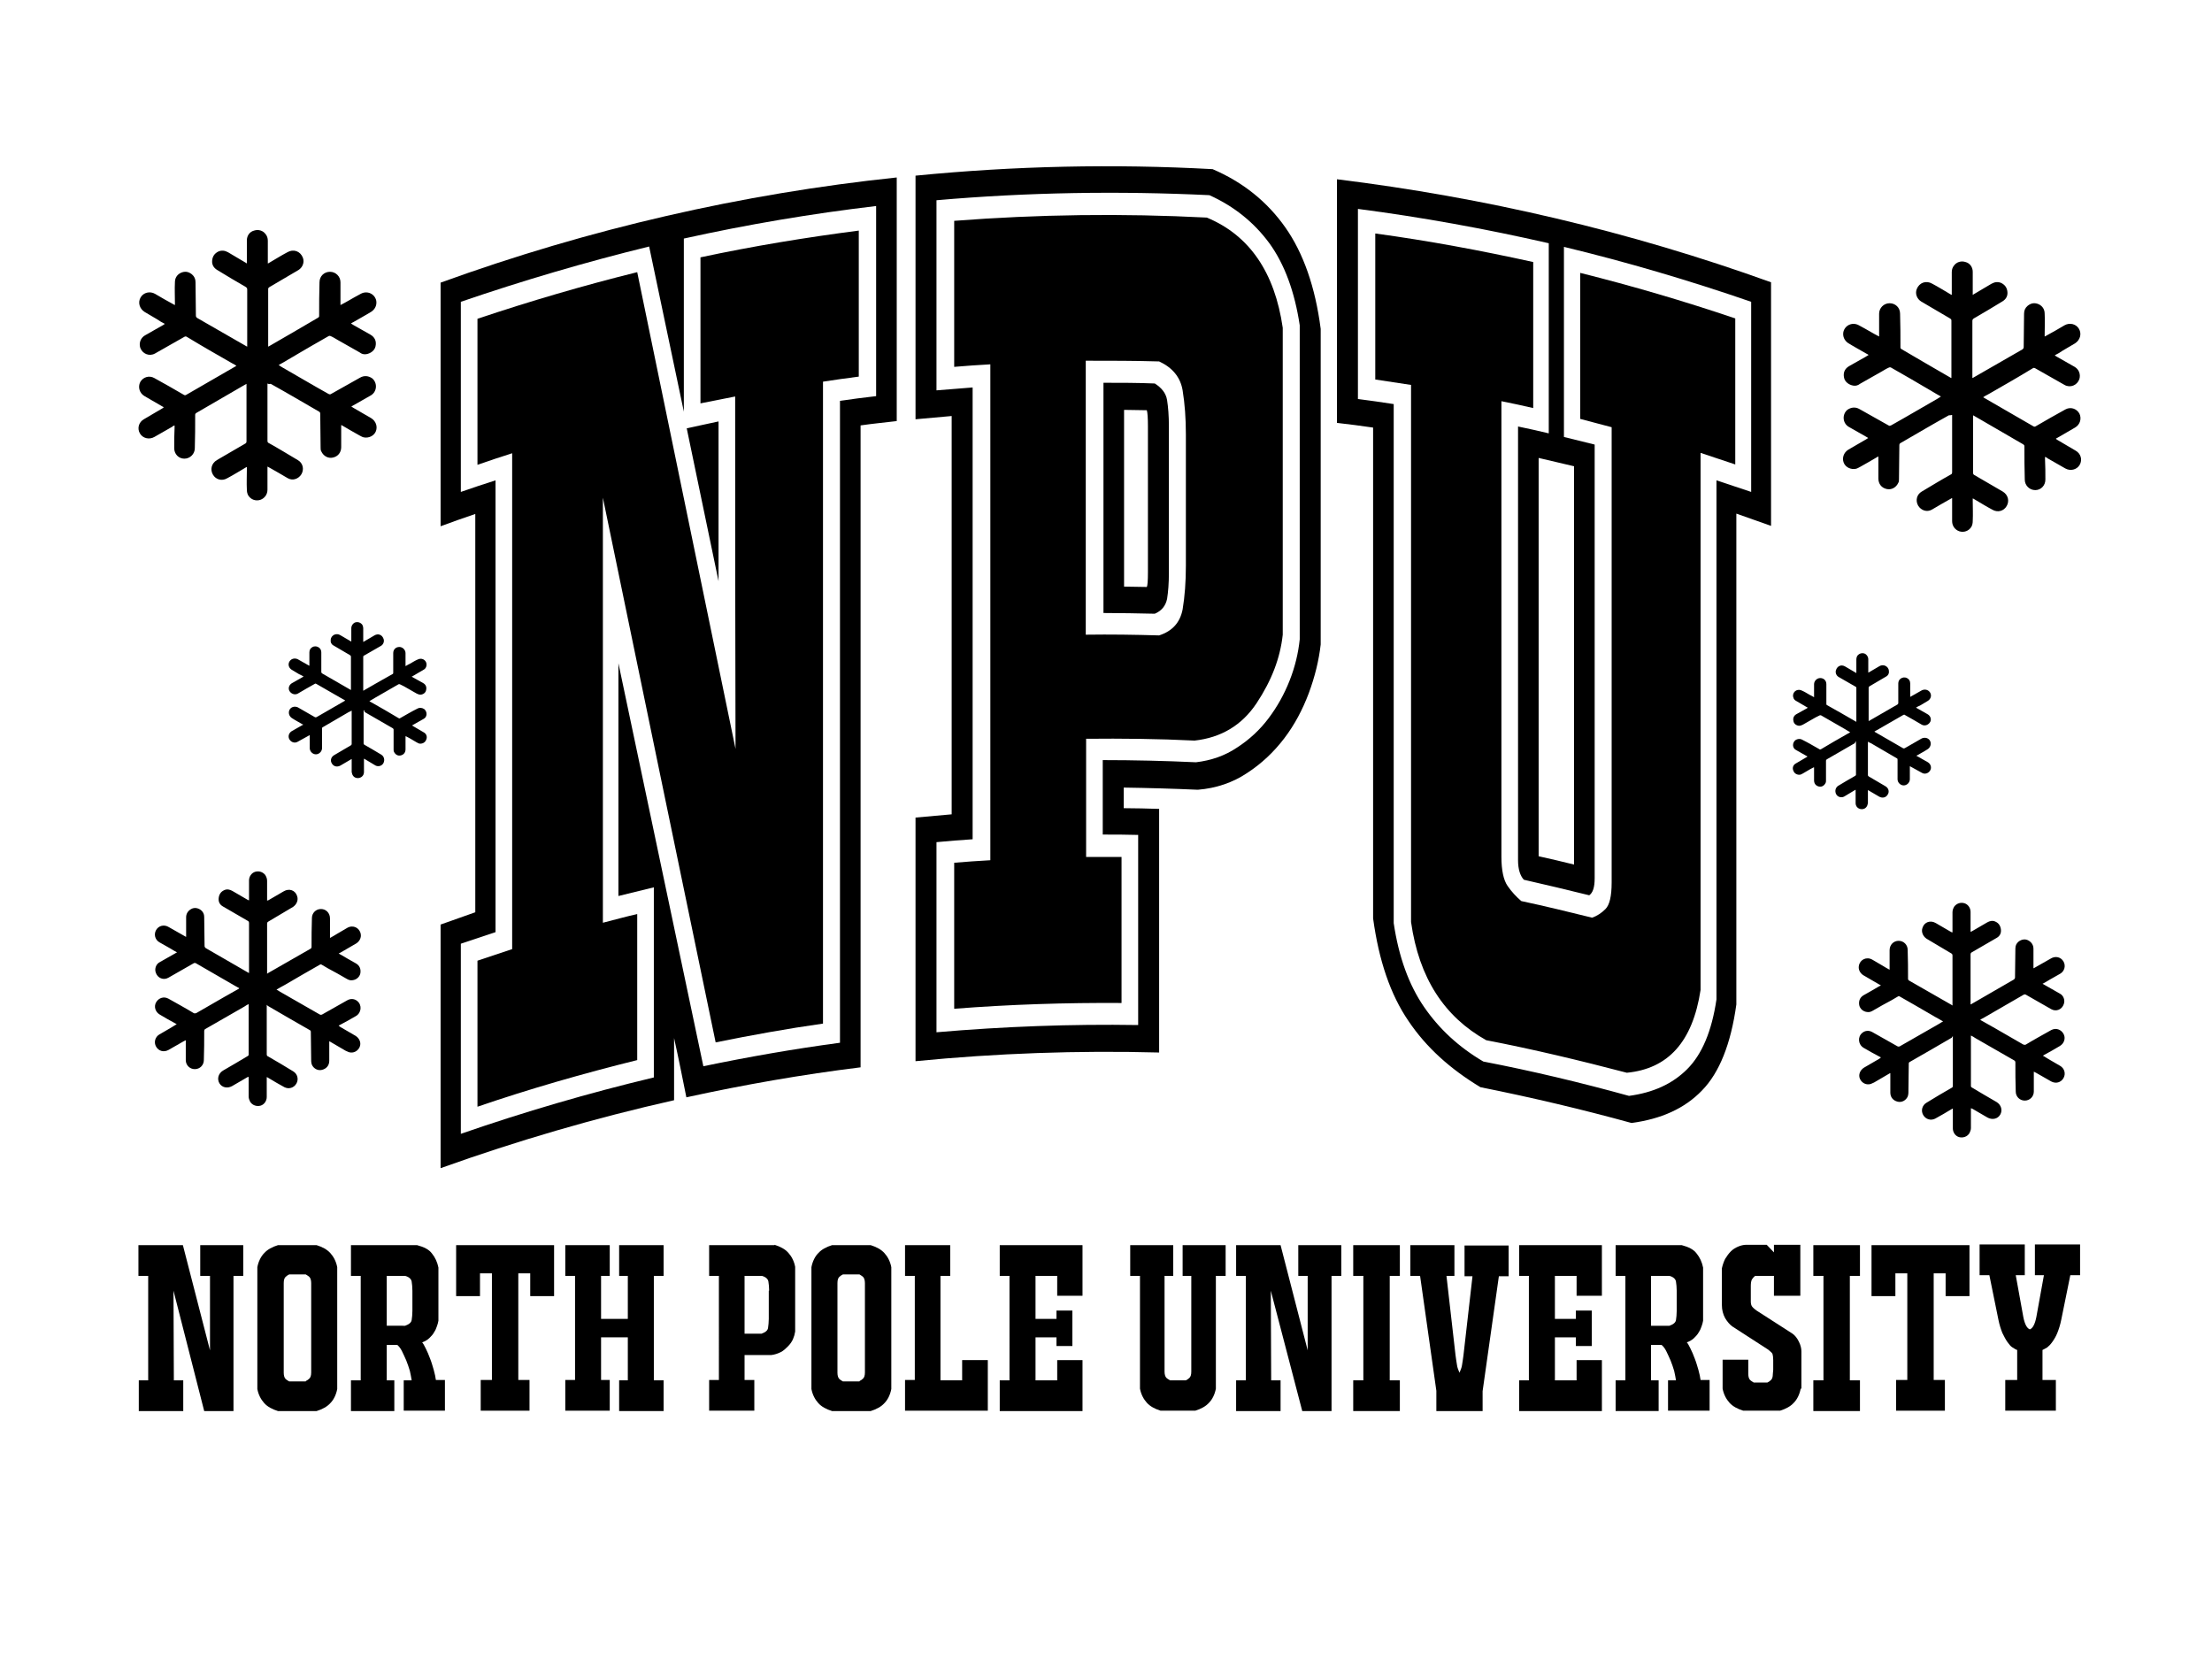 <?xml version="1.0" encoding="UTF-8"?> <svg xmlns="http://www.w3.org/2000/svg" xmlns:xlink="http://www.w3.org/1999/xlink" version="1.1" id="Layer_1" x="0px" y="0px" viewBox="0 0 612 459" style="enable-background:new 0 0 612 459;" xml:space="preserve"> <g> <path d="M73.8,278c0,0.2,0,0.4,0,0.5c0,4.4,0,8.8,0,13.2c0,0.3,0.1,0.5,0.4,0.6c2.3,1.3,4.6,2.7,6.9,4.1c1.2,0.7,1.6,2.2,0.9,3.4 c-0.7,1.2-2.1,1.6-3.3,1c-1.5-0.8-3-1.7-4.5-2.6c-0.1-0.1-0.2-0.1-0.4-0.2c0,0.2,0,0.4,0,0.5c0,1.7,0,3.4,0,5 c0,1.1-0.7,2.1-1.7,2.4c-1.1,0.3-2.3-0.1-2.9-1.1c-0.2-0.4-0.4-0.9-0.4-1.4c0-1.7,0-3.3,0-5c0-0.1,0-0.3,0-0.5 c-0.1,0.1-0.2,0.1-0.3,0.1c-1.4,0.8-2.9,1.7-4.3,2.5c-1.3,0.7-2.8,0.4-3.5-0.8c-0.7-1.2-0.3-2.7,1-3.5c2.3-1.3,4.6-2.7,6.8-4 c0.2-0.1,0.3-0.2,0.3-0.5c0-4.5,0-9,0-13.5c0-0.1,0-0.2,0-0.4c-0.4,0.2-0.8,0.4-1.2,0.7c-3.6,2.1-7.2,4.1-10.8,6.2 c-0.2,0.1-0.3,0.3-0.3,0.6c0,2.7,0,5.3-0.1,8c0,1.4-1.1,2.5-2.5,2.5c-1.4,0-2.5-1.1-2.5-2.5c0-1.7,0-3.3,0-5c0-0.1,0-0.3,0-0.5 c-0.2,0.1-0.4,0.2-0.6,0.3c-1.4,0.8-2.8,1.6-4.2,2.4c-1.3,0.7-2.7,0.3-3.4-0.9c-0.7-1.2-0.3-2.7,0.9-3.4c1.5-0.9,3-1.7,4.4-2.6 c0.1-0.1,0.2-0.1,0.4-0.2c-0.1-0.1-0.2-0.1-0.3-0.2c-1.5-0.8-2.9-1.6-4.4-2.5c-1.2-0.7-1.7-2.2-1-3.4c0.7-1.2,2.1-1.7,3.4-1 c2.3,1.3,4.7,2.6,7,4c0.2,0.1,0.4,0.1,0.7,0c2.6-1.5,5.2-3,7.8-4.5c1.3-0.7,2.6-1.5,3.9-2.2c0.1,0,0.1-0.1,0.2-0.2 c-0.4-0.2-0.7-0.4-1.1-0.6c-3.6-2.1-7.3-4.2-10.9-6.3c-0.2-0.1-0.4-0.1-0.6,0c-2.3,1.3-4.7,2.7-7,4c-1.4,0.8-3,0.1-3.5-1.4 c-0.4-1.1,0.1-2.4,1.1-2.9c1.5-0.8,2.9-1.7,4.4-2.5c0.1-0.1,0.2-0.1,0.4-0.2c-0.7-0.4-1.3-0.7-1.9-1.1c-1-0.6-2-1.1-3-1.7 c-1.2-0.7-1.6-2.2-0.9-3.4c0.7-1.2,2.2-1.6,3.5-0.8c1.5,0.8,2.9,1.7,4.4,2.5c0.1,0.1,0.2,0.1,0.4,0.2c0-0.2,0-0.3,0-0.4 c0-1.7,0-3.3,0-5c0-1,0.5-1.8,1.4-2.3c0.9-0.5,1.9-0.3,2.7,0.3c0.6,0.5,0.9,1.1,0.9,1.9c0,2.7,0.1,5.3,0.1,8c0,0.3,0.1,0.4,0.3,0.6 c3.9,2.2,7.7,4.5,11.6,6.7c0.1,0.1,0.2,0.1,0.4,0.2c0-0.2,0-0.3,0-0.5c0-4.4,0-8.9,0-13.3c0-0.3-0.1-0.5-0.3-0.6 c-2.3-1.3-4.6-2.7-6.9-4c-0.9-0.5-1.3-1.3-1.2-2.3c0.1-1,0.6-1.8,1.5-2.2c0.8-0.4,1.6-0.2,2.3,0.2c1.4,0.8,2.9,1.7,4.3,2.5 c0.1,0,0.2,0.1,0.3,0.1c0-0.2,0-0.3,0-0.4c0-1.7,0-3.4,0-5.1c0-1.1,0.7-2.1,1.7-2.4c1-0.3,2.1,0,2.8,0.9c0.3,0.5,0.5,1,0.5,1.6 c0,1.7,0,3.4,0,5c0,0.1,0,0.3,0,0.5c0.1-0.1,0.2-0.1,0.3-0.1c1.4-0.8,2.9-1.7,4.3-2.5c1.5-0.9,3.2-0.3,3.7,1.3 c0.4,1.1-0.1,2.3-1.1,3c-2.3,1.4-4.6,2.7-6.9,4.1c-0.2,0.1-0.3,0.3-0.3,0.6c0,4.5,0,8.9,0,13.4c0,0.1,0,0.2,0,0.4 c0.1-0.1,0.2-0.1,0.3-0.2c3.9-2.2,7.8-4.5,11.7-6.7c0.2-0.1,0.3-0.3,0.3-0.5c0-2.7,0-5.3,0.1-8c0-1.4,1.1-2.5,2.5-2.5 c1.4,0,2.5,1.1,2.5,2.6c0,1.6,0,3.3,0,4.9c0,0.1,0,0.3,0,0.5c0.7-0.4,1.3-0.7,1.9-1.1c1-0.6,1.9-1.1,2.9-1.7c1.6-0.9,3.4,0,3.7,1.7 c0.2,1-0.3,2-1.2,2.6c-1.4,0.8-2.9,1.7-4.3,2.5c-0.2,0.1-0.3,0.2-0.6,0.3c0.3,0.2,0.5,0.3,0.7,0.4c1.3,0.8,2.6,1.5,4,2.3 c1.1,0.6,1.5,1.6,1.3,2.8c-0.2,1-1.1,1.8-2.2,1.9c-0.6,0.1-1.1-0.1-1.6-0.4c-1.7-1-3.5-2-5.2-2.9c-0.6-0.3-1.1-0.7-1.7-1 c-0.1-0.1-0.4-0.1-0.5,0c-3.3,1.9-6.5,3.7-9.7,5.6c-0.7,0.4-1.5,0.8-2.3,1.3c0.4,0.2,0.7,0.4,1,0.6c3.7,2.1,7.3,4.2,11,6.3 c0.2,0.1,0.4,0.1,0.6,0c2.3-1.3,4.6-2.6,6.9-3.9c1-0.6,2.1-0.5,2.9,0.2c1.3,1.1,1.1,3.2-0.4,4.1c-1.5,0.9-3,1.7-4.5,2.5 c-0.1,0-0.2,0.1-0.3,0.2c0.2,0.1,0.3,0.2,0.4,0.3c1.4,0.8,2.9,1.7,4.3,2.5c1.1,0.7,1.6,2,1.1,3.1c-0.5,1.1-1.7,1.8-3,1.4 c-0.3-0.1-0.6-0.3-0.9-0.4c-1.4-0.8-2.7-1.6-4.1-2.4c-0.1-0.1-0.2-0.1-0.4-0.2c0,0.2,0,0.3,0,0.5c0,1.6,0,3.3,0,4.9 c0,1.3-0.8,2.2-2,2.5c-1.1,0.3-2.3-0.3-2.8-1.4c-0.1-0.3-0.2-0.6-0.2-1c0-2.7-0.1-5.4-0.1-8.1c0-0.3-0.1-0.4-0.3-0.5 c-3.9-2.2-7.8-4.5-11.6-6.7C74,278.2,73.9,278.1,73.8,278z"></path> </g> <g> <path d="M100.6,196.5c0,0.1,0,0.2,0,0.3c0,3,0,5.9,0,8.9c0,0.2,0.1,0.3,0.3,0.4c1.6,0.9,3.1,1.8,4.6,2.7c0.8,0.5,1,1.5,0.6,2.3 c-0.4,0.8-1.4,1.1-2.2,0.7c-1-0.6-2-1.2-3-1.8c-0.1,0-0.1-0.1-0.2-0.1c0,0.1,0,0.2,0,0.3c0,1.1,0,2.3,0,3.4c0,0.8-0.5,1.4-1.2,1.6 c-0.7,0.2-1.5,0-1.9-0.7c-0.2-0.3-0.2-0.6-0.3-0.9c0-1.1,0-2.2,0-3.3c0-0.1,0-0.2,0-0.3c-0.1,0-0.2,0.1-0.2,0.1 c-1,0.6-1.9,1.1-2.9,1.7c-0.9,0.5-1.9,0.3-2.4-0.6c-0.5-0.8-0.2-1.8,0.7-2.3c1.5-0.9,3.1-1.8,4.6-2.7c0.1-0.1,0.2-0.2,0.2-0.3 c0-3,0-6,0-9.1c0-0.1,0-0.1,0-0.2c-0.3,0.2-0.5,0.3-0.8,0.4c-2.4,1.4-4.8,2.8-7.2,4.2c-0.2,0.1-0.2,0.2-0.2,0.4c0,1.8,0,3.6,0,5.4 c0,0.9-0.8,1.7-1.7,1.7c-0.9,0-1.7-0.8-1.7-1.7c0-1.1,0-2.2,0-3.3c0-0.1,0-0.2,0-0.3c-0.2,0.1-0.3,0.1-0.4,0.2 c-1,0.5-1.9,1.1-2.9,1.6c-0.8,0.5-1.8,0.2-2.3-0.6c-0.5-0.8-0.2-1.8,0.6-2.3c1-0.6,2-1.1,3-1.7c0.1,0,0.1-0.1,0.2-0.1 c-0.1-0.1-0.1-0.1-0.2-0.1c-1-0.6-2-1.1-2.9-1.7c-0.8-0.5-1.1-1.5-0.7-2.3c0.4-0.8,1.4-1.1,2.3-0.7c1.6,0.9,3.1,1.8,4.7,2.7 c0.2,0.1,0.3,0.1,0.5,0c1.7-1,3.5-2,5.2-3c0.9-0.5,1.7-1,2.6-1.5c0,0,0.1-0.1,0.1-0.1c-0.3-0.2-0.5-0.3-0.7-0.4 c-2.4-1.4-4.9-2.8-7.3-4.2c-0.2-0.1-0.3-0.1-0.4,0c-1.6,0.9-3.2,1.8-4.7,2.7c-0.9,0.5-2,0-2.4-0.9c-0.3-0.8,0.1-1.6,0.8-2 c1-0.6,2-1.1,3-1.7c0.1,0,0.1-0.1,0.2-0.1c-0.4-0.3-0.9-0.5-1.3-0.7c-0.7-0.4-1.3-0.8-2-1.2c-0.8-0.5-1.1-1.5-0.6-2.3 c0.5-0.8,1.5-1,2.3-0.6c1,0.6,2,1.1,3,1.7c0.1,0,0.1,0.1,0.2,0.1c0-0.1,0-0.2,0-0.3c0-1.1,0-2.2,0-3.4c0-0.7,0.3-1.2,0.9-1.5 c0.6-0.3,1.3-0.2,1.8,0.2c0.4,0.3,0.6,0.8,0.6,1.3c0,1.8,0,3.6,0,5.4c0,0.2,0.1,0.3,0.2,0.4c2.6,1.5,5.2,3,7.8,4.5 c0.1,0,0.1,0.1,0.2,0.1c0-0.1,0-0.2,0-0.3c0-3,0-6,0-8.9c0-0.2-0.1-0.3-0.2-0.4c-1.5-0.9-3.1-1.8-4.6-2.7c-0.6-0.3-0.9-0.9-0.8-1.5 c0-0.7,0.4-1.2,1-1.5c0.5-0.2,1.1-0.2,1.6,0.1c1,0.6,1.9,1.1,2.9,1.7c0.1,0,0.1,0.1,0.2,0.1c0-0.1,0-0.2,0-0.3c0-1.1,0-2.3,0-3.4 c0-0.7,0.5-1.4,1.1-1.6c0.7-0.2,1.4,0,1.9,0.6c0.2,0.3,0.3,0.7,0.3,1.1c0,1.1,0,2.3,0,3.4c0,0.1,0,0.2,0,0.3c0.1,0,0.2-0.1,0.2-0.1 c1-0.6,1.9-1.1,2.9-1.7c1-0.6,2.1-0.2,2.5,0.9c0.3,0.7,0,1.6-0.7,2c-1.6,0.9-3.1,1.8-4.7,2.7c-0.2,0.1-0.2,0.2-0.2,0.4c0,3,0,6,0,9 c0,0.1,0,0.2,0,0.3c0.1,0,0.2-0.1,0.2-0.1c2.6-1.5,5.2-3,7.9-4.5c0.2-0.1,0.2-0.2,0.2-0.4c0-1.8,0-3.6,0-5.4c0-1,0.7-1.7,1.7-1.7 c0.9,0,1.7,0.8,1.7,1.7c0,1.1,0,2.2,0,3.3c0,0.1,0,0.2,0,0.3c0.5-0.3,0.9-0.5,1.3-0.7c0.7-0.4,1.3-0.8,2-1.1c1.1-0.6,2.3,0,2.5,1.1 c0.1,0.7-0.2,1.4-0.8,1.7c-1,0.6-1.9,1.1-2.9,1.7c-0.1,0.1-0.2,0.1-0.4,0.2c0.2,0.1,0.3,0.2,0.5,0.3c0.9,0.5,1.8,1,2.7,1.5 c0.7,0.4,1,1.1,0.8,1.9c-0.1,0.7-0.7,1.2-1.5,1.3c-0.4,0-0.7-0.1-1.1-0.3c-1.2-0.7-2.3-1.3-3.5-2c-0.4-0.2-0.8-0.4-1.2-0.6 c-0.1,0-0.2,0-0.3,0c-2.2,1.3-4.4,2.5-6.6,3.8c-0.5,0.3-1,0.6-1.5,0.9c0.3,0.2,0.5,0.3,0.7,0.4c2.5,1.4,4.9,2.8,7.4,4.3 c0.2,0.1,0.3,0.1,0.4,0c1.6-0.9,3.1-1.8,4.7-2.6c0.7-0.4,1.4-0.3,2,0.1c0.9,0.8,0.8,2.2-0.2,2.7c-1,0.6-2,1.1-3,1.7 c-0.1,0-0.1,0.1-0.2,0.1c0.1,0.1,0.2,0.1,0.3,0.2c1,0.6,1.9,1.1,2.9,1.7c0.8,0.4,1.1,1.3,0.7,2.1c-0.3,0.8-1.2,1.2-2,1 c-0.2-0.1-0.4-0.2-0.6-0.3c-0.9-0.5-1.8-1.1-2.8-1.6c-0.1,0-0.1-0.1-0.3-0.1c0,0.1,0,0.2,0,0.3c0,1.1,0,2.2,0,3.3 c0,0.9-0.5,1.5-1.3,1.7c-0.8,0.2-1.5-0.2-1.9-1c-0.1-0.2-0.1-0.4-0.1-0.7c0-1.8,0-3.6,0-5.4c0-0.2-0.1-0.3-0.2-0.4 c-2.6-1.5-5.2-3-7.8-4.5C100.8,196.6,100.8,196.5,100.6,196.5z"></path> </g> <g> <path d="M74,106.1c0,0.3,0,0.4,0,0.6c0,5.1,0,10.2,0,15.2c0,0.4,0.1,0.6,0.4,0.7c2.7,1.5,5.3,3.1,8,4.7c1.4,0.8,1.8,2.5,1,3.9 c-0.8,1.3-2.4,1.9-3.8,1.1c-1.7-1-3.4-2-5.2-3c-0.1-0.1-0.2-0.1-0.4-0.2c0,0.2,0,0.4,0,0.6c0,1.9,0,3.9,0,5.8c0,1.3-0.8,2.4-2,2.8 c-1.3,0.4-2.6-0.1-3.3-1.2c-0.3-0.5-0.4-1.1-0.4-1.6c-0.1-1.9,0-3.8,0-5.7c0-0.2,0-0.3,0-0.6c-0.2,0.1-0.3,0.1-0.4,0.2 c-1.7,1-3.3,2-5,2.9c-1.5,0.9-3.2,0.4-4-1c-0.8-1.4-0.4-3.1,1.1-4c2.6-1.5,5.3-3.1,7.9-4.6c0.2-0.1,0.3-0.3,0.3-0.6 c0-5.2,0-10.4,0-15.5c0-0.1,0-0.2,0-0.4c-0.5,0.3-0.9,0.5-1.4,0.8c-4.1,2.4-8.3,4.8-12.4,7.2c-0.3,0.2-0.4,0.3-0.4,0.6 c0,3.1,0,6.2-0.1,9.2c0,1.6-1.3,2.9-2.9,2.9c-1.6,0-2.8-1.3-2.8-2.9c0-1.9,0-3.8,0.1-5.7c0-0.2,0-0.3,0-0.6 c-0.3,0.1-0.5,0.2-0.7,0.4c-1.6,0.9-3.3,1.9-4.9,2.8c-1.4,0.8-3.2,0.4-4-1c-0.8-1.4-0.3-3.1,1.1-3.9c1.7-1,3.4-2,5.1-3 c0.1-0.1,0.2-0.1,0.4-0.3c-0.1-0.1-0.2-0.2-0.3-0.2c-1.7-1-3.3-1.9-5-2.9c-1.4-0.8-1.9-2.5-1.2-3.9c0.8-1.4,2.5-1.9,3.9-1.1 c2.7,1.5,5.4,3,8.1,4.6c0.3,0.2,0.5,0.2,0.8,0c3-1.7,6-3.5,9-5.2c1.5-0.9,3-1.7,4.5-2.6c0.1,0,0.1-0.1,0.3-0.2 c-0.4-0.3-0.8-0.5-1.2-0.7c-4.2-2.4-8.4-4.8-12.5-7.3c-0.3-0.2-0.5-0.1-0.7,0c-2.7,1.5-5.4,3.1-8.1,4.6c-1.6,0.9-3.5,0.1-4.1-1.6 c-0.4-1.3,0.1-2.7,1.3-3.4c1.7-1,3.4-1.9,5.1-2.9c0.1-0.1,0.2-0.1,0.4-0.3c-0.8-0.4-1.5-0.8-2.2-1.3c-1.1-0.7-2.3-1.3-3.4-2 c-1.4-0.9-1.9-2.6-1.1-4c0.8-1.4,2.6-1.8,4-1c1.7,1,3.4,2,5.1,2.9c0.1,0.1,0.2,0.1,0.4,0.2c0-0.2,0-0.3,0-0.5c0-1.9-0.1-3.9,0-5.8 c0-1.2,0.6-2.1,1.6-2.6c1.1-0.5,2.1-0.4,3.1,0.4c0.7,0.6,1,1.3,1,2.2c0,3.1,0.1,6.1,0.1,9.2c0,0.3,0.1,0.5,0.4,0.7 c4.5,2.6,8.9,5.1,13.4,7.7c0.1,0.1,0.2,0.1,0.4,0.2c0-0.2,0-0.4,0-0.5c0-5.1,0-10.2,0-15.3c0-0.3-0.1-0.5-0.4-0.7 c-2.6-1.5-5.3-3.1-7.9-4.7c-1-0.6-1.5-1.5-1.4-2.6c0.1-1.2,0.7-2,1.7-2.5c0.9-0.4,1.8-0.3,2.7,0.2c1.6,1,3.3,1.9,4.9,2.9 c0.1,0.1,0.2,0.1,0.3,0.2c0-0.2,0-0.4,0-0.5c0-2,0-3.9,0-5.9c0-1.3,0.8-2.4,2-2.7c1.2-0.4,2.5,0,3.2,1c0.4,0.5,0.6,1.1,0.6,1.8 c0,1.9,0,3.9,0,5.8c0,0.2,0,0.3,0,0.5c0.2-0.1,0.3-0.1,0.4-0.2c1.7-1,3.3-2,5-2.9c1.7-1,3.6-0.3,4.3,1.5c0.5,1.3-0.1,2.7-1.2,3.4 c-2.7,1.6-5.3,3.1-8,4.7c-0.3,0.2-0.4,0.3-0.4,0.6c0,5.1,0,10.3,0,15.4c0,0.1,0,0.3,0,0.5c0.2-0.1,0.3-0.1,0.4-0.2 c4.5-2.6,9-5.2,13.4-7.8c0.3-0.2,0.3-0.3,0.3-0.6c0-3.1,0-6.1,0.1-9.2c0-1.7,1.3-2.9,2.9-2.9c1.6,0,2.9,1.3,2.9,2.9 c0,1.9,0,3.8,0,5.7c0,0.2,0,0.3,0,0.6c0.8-0.4,1.5-0.8,2.2-1.2c1.1-0.6,2.2-1.3,3.4-1.9c1.8-1,3.9,0,4.3,1.9c0.2,1.2-0.3,2.3-1.3,3 c-1.6,1-3.3,1.9-5,2.9c-0.2,0.1-0.4,0.2-0.7,0.4c0.3,0.2,0.5,0.3,0.8,0.5c1.5,0.9,3.1,1.7,4.6,2.6c1.2,0.7,1.7,1.8,1.4,3.2 c-0.2,1.1-1.3,2-2.6,2.2c-0.7,0.1-1.3-0.1-1.8-0.5c-2-1.1-4-2.3-6-3.4c-0.7-0.4-1.3-0.8-2-1.1c-0.2-0.1-0.4-0.1-0.6,0 c-3.7,2.1-7.5,4.3-11.2,6.5c-0.8,0.5-1.7,1-2.6,1.5c0.4,0.3,0.8,0.5,1.1,0.7c4.2,2.4,8.4,4.9,12.7,7.3c0.3,0.1,0.4,0.2,0.7,0 c2.7-1.5,5.3-3,8-4.5c1.2-0.7,2.4-0.5,3.4,0.2c1.5,1.3,1.3,3.7-0.4,4.7c-1.7,1-3.4,1.9-5.1,2.9c-0.1,0.1-0.2,0.1-0.3,0.2 c0.2,0.1,0.4,0.2,0.5,0.3c1.7,1,3.3,1.9,5,2.9c1.3,0.8,1.8,2.3,1.3,3.6c-0.5,1.3-2,2-3.4,1.7c-0.4-0.1-0.7-0.3-1.1-0.5 c-1.6-0.9-3.2-1.8-4.7-2.7c-0.1-0.1-0.2-0.1-0.4-0.2c0,0.2,0,0.4,0,0.5c0,1.9,0,3.8,0,5.6c0,1.5-0.9,2.6-2.3,2.9 c-1.3,0.3-2.6-0.4-3.2-1.7c-0.2-0.3-0.2-0.7-0.2-1.1c0-3.1-0.1-6.2-0.1-9.3c0-0.3-0.1-0.5-0.3-0.6c-4.5-2.6-8.9-5.2-13.4-7.7 C74.3,106.3,74.2,106.2,74,106.1z"></path> </g> <g> <path d="M540.3,286.7c0,0.2,0,0.4,0,0.5c0,4.4,0,8.8,0,13.2c0,0.3-0.1,0.5-0.4,0.6c-2.3,1.3-4.6,2.7-6.9,4.1 c-1.2,0.7-1.6,2.2-0.9,3.4c0.7,1.2,2.1,1.6,3.3,1c1.5-0.8,3-1.7,4.5-2.6c0.1-0.1,0.2-0.1,0.4-0.2c0,0.2,0,0.4,0,0.5 c0,1.7,0,3.4,0,5c0,1.1,0.7,2.1,1.7,2.4c1.1,0.3,2.3-0.1,2.9-1.1c0.2-0.4,0.4-0.9,0.4-1.4c0-1.7,0-3.3,0-5c0-0.1,0-0.3,0-0.5 c0.1,0.1,0.2,0.1,0.3,0.1c1.4,0.8,2.9,1.7,4.3,2.5c1.3,0.7,2.8,0.4,3.5-0.8c0.7-1.2,0.3-2.7-1-3.5c-2.3-1.3-4.6-2.7-6.8-4 c-0.2-0.1-0.3-0.2-0.3-0.5c0-4.5,0-9,0-13.5c0-0.1,0-0.2,0-0.4c0.4,0.2,0.8,0.4,1.2,0.7c3.6,2.1,7.2,4.1,10.8,6.2 c0.2,0.1,0.3,0.3,0.3,0.6c0,2.7,0,5.3,0.1,8c0,1.4,1.1,2.5,2.5,2.5c1.4,0,2.5-1.1,2.5-2.5c0-1.7,0-3.3,0-5c0-0.1,0-0.3,0-0.5 c0.2,0.1,0.4,0.2,0.6,0.3c1.4,0.8,2.8,1.6,4.2,2.4c1.3,0.7,2.7,0.3,3.4-0.9c0.7-1.2,0.3-2.7-0.9-3.4c-1.5-0.9-3-1.7-4.4-2.6 c-0.1-0.1-0.2-0.1-0.4-0.2c0.1-0.1,0.2-0.1,0.3-0.2c1.5-0.8,2.9-1.6,4.4-2.5c1.2-0.7,1.7-2.2,1-3.4c-0.7-1.2-2.1-1.7-3.4-1 c-2.3,1.3-4.7,2.6-7,4c-0.2,0.1-0.4,0.1-0.7,0c-2.6-1.5-5.2-3-7.8-4.5c-1.3-0.7-2.6-1.5-3.9-2.2c-0.1,0-0.1-0.1-0.2-0.2 c0.4-0.2,0.7-0.4,1.1-0.6c3.6-2.1,7.3-4.2,10.9-6.3c0.2-0.1,0.4-0.1,0.6,0c2.3,1.3,4.7,2.7,7,4c1.4,0.8,3,0.1,3.5-1.4 c0.4-1.1-0.1-2.4-1.1-2.9c-1.5-0.8-2.9-1.7-4.4-2.5c-0.1-0.1-0.2-0.1-0.4-0.2c0.7-0.4,1.3-0.7,1.9-1.1c1-0.6,2-1.1,3-1.7 c1.2-0.7,1.6-2.2,0.9-3.4c-0.7-1.2-2.2-1.6-3.5-0.8c-1.5,0.8-2.9,1.7-4.4,2.5c-0.1,0.1-0.2,0.1-0.4,0.2c0-0.2,0-0.3,0-0.4 c0-1.7,0-3.3,0-5c0-1-0.5-1.8-1.4-2.3c-0.9-0.5-1.9-0.3-2.7,0.3c-0.6,0.5-0.9,1.1-0.9,1.9c0,2.7-0.1,5.3-0.1,8 c0,0.3-0.1,0.4-0.3,0.6c-3.9,2.2-7.7,4.5-11.6,6.7c-0.1,0.1-0.2,0.1-0.4,0.2c0-0.2,0-0.3,0-0.5c0-4.4,0-8.9,0-13.3 c0-0.3,0.1-0.5,0.3-0.6c2.3-1.3,4.6-2.7,6.9-4c0.9-0.5,1.3-1.3,1.2-2.3c-0.1-1-0.6-1.8-1.5-2.2c-0.8-0.4-1.6-0.2-2.3,0.2 c-1.4,0.8-2.9,1.7-4.3,2.5c-0.1,0-0.2,0.1-0.3,0.1c0-0.2,0-0.3,0-0.4c0-1.7,0-3.4,0-5.1c0-1.1-0.7-2.1-1.7-2.4 c-1-0.3-2.1,0-2.8,0.9c-0.3,0.5-0.5,1-0.5,1.6c0,1.7,0,3.4,0,5.1c0,0.1,0,0.3,0,0.5c-0.1-0.1-0.2-0.1-0.3-0.1 c-1.4-0.8-2.9-1.7-4.3-2.5c-1.5-0.9-3.2-0.3-3.7,1.3c-0.4,1.1,0.1,2.3,1.1,3c2.3,1.4,4.6,2.7,6.9,4.1c0.2,0.1,0.3,0.3,0.3,0.6 c0,4.5,0,8.9,0,13.4c0,0.1,0,0.2,0,0.4c-0.1-0.1-0.2-0.1-0.3-0.2c-3.9-2.2-7.8-4.5-11.7-6.7c-0.2-0.1-0.3-0.3-0.3-0.5 c0-2.7,0-5.3-0.1-8c0-1.4-1.1-2.5-2.5-2.5c-1.4,0-2.5,1.1-2.5,2.6c0,1.6,0,3.3,0,4.9c0,0.1,0,0.3,0,0.5c-0.7-0.4-1.3-0.7-1.9-1.1 c-1-0.6-1.9-1.1-2.9-1.7c-1.6-0.9-3.4,0-3.7,1.7c-0.2,1,0.3,2,1.2,2.6c1.4,0.8,2.9,1.7,4.3,2.5c0.2,0.1,0.3,0.2,0.6,0.3 c-0.3,0.2-0.5,0.3-0.7,0.4c-1.3,0.8-2.6,1.5-4,2.3c-1.1,0.6-1.5,1.6-1.3,2.8c0.2,1,1.1,1.8,2.2,1.9c0.6,0.1,1.1-0.1,1.6-0.4 c1.7-1,3.5-2,5.2-2.9c0.6-0.3,1.1-0.7,1.7-1c0.1-0.1,0.4-0.1,0.5,0c3.3,1.9,6.5,3.7,9.7,5.6c0.7,0.4,1.5,0.8,2.3,1.3 c-0.4,0.2-0.7,0.4-1,0.6c-3.7,2.1-7.3,4.2-11,6.3c-0.2,0.1-0.4,0.1-0.6,0c-2.3-1.3-4.6-2.6-6.9-3.9c-1-0.6-2.1-0.5-2.9,0.2 c-1.3,1.1-1.1,3.2,0.4,4.1c1.5,0.9,3,1.7,4.5,2.5c0.1,0,0.2,0.1,0.3,0.2c-0.2,0.1-0.3,0.2-0.4,0.3c-1.4,0.8-2.9,1.7-4.3,2.5 c-1.1,0.7-1.6,2-1.1,3.1c0.5,1.1,1.7,1.8,3,1.4c0.3-0.1,0.6-0.3,0.9-0.4c1.4-0.8,2.7-1.6,4.1-2.4c0.1-0.1,0.2-0.1,0.4-0.2 c0,0.2,0,0.3,0,0.5c0,1.6,0,3.3,0,4.9c0,1.3,0.8,2.2,2,2.5c1.1,0.3,2.3-0.3,2.8-1.4c0.1-0.3,0.2-0.6,0.2-1c0-2.7,0.1-5.4,0.1-8.1 c0-0.3,0.1-0.4,0.3-0.5c3.9-2.2,7.8-4.5,11.6-6.7C540.1,286.8,540.2,286.8,540.3,286.7z"></path> </g> <g> <path d="M513.5,205.1c0,0.1,0,0.2,0,0.3c0,3,0,5.9,0,8.9c0,0.2-0.1,0.3-0.3,0.4c-1.6,0.9-3.1,1.8-4.6,2.7c-0.8,0.5-1,1.5-0.6,2.3 c0.4,0.8,1.4,1.1,2.2,0.7c1-0.6,2-1.2,3-1.8c0.1,0,0.1-0.1,0.2-0.1c0,0.1,0,0.2,0,0.3c0,1.1,0,2.3,0,3.4c0,0.8,0.5,1.4,1.2,1.6 c0.7,0.2,1.5,0,1.9-0.7c0.2-0.3,0.2-0.6,0.3-0.9c0-1.1,0-2.2,0-3.3c0-0.1,0-0.2,0-0.3c0.1,0,0.2,0.1,0.2,0.1c1,0.6,1.9,1.1,2.9,1.7 c0.9,0.5,1.9,0.3,2.4-0.6c0.5-0.8,0.2-1.8-0.7-2.3c-1.5-0.9-3.1-1.8-4.6-2.7c-0.1-0.1-0.2-0.2-0.2-0.3c0-3,0-6,0-9.1 c0-0.1,0-0.1,0-0.2c0.3,0.2,0.5,0.3,0.8,0.4c2.4,1.4,4.8,2.8,7.2,4.2c0.2,0.1,0.2,0.2,0.2,0.4c0,1.8,0,3.6,0,5.4 c0,0.9,0.8,1.7,1.7,1.7c0.9,0,1.7-0.8,1.7-1.7c0-1.1,0-2.2,0-3.3c0-0.1,0-0.2,0-0.3c0.2,0.1,0.3,0.1,0.4,0.2c1,0.5,1.9,1.1,2.9,1.6 c0.8,0.5,1.8,0.2,2.3-0.6c0.5-0.8,0.2-1.8-0.6-2.3c-1-0.6-2-1.1-3-1.7c-0.1,0-0.1-0.1-0.2-0.1c0.1-0.1,0.1-0.1,0.2-0.1 c1-0.6,2-1.1,2.9-1.7c0.8-0.5,1.1-1.5,0.7-2.3c-0.4-0.8-1.4-1.1-2.3-0.7c-1.6,0.9-3.1,1.8-4.7,2.7c-0.2,0.1-0.3,0.1-0.5,0 c-1.7-1-3.5-2-5.2-3c-0.9-0.5-1.7-1-2.6-1.5c0,0-0.1-0.1-0.1-0.1c0.3-0.2,0.5-0.3,0.7-0.4c2.4-1.4,4.9-2.8,7.3-4.2 c0.2-0.1,0.3-0.1,0.4,0c1.6,0.9,3.2,1.8,4.7,2.7c0.9,0.5,2,0,2.4-0.9c0.3-0.8-0.1-1.6-0.8-2c-1-0.6-2-1.1-3-1.7 c-0.1,0-0.1-0.1-0.2-0.1c0.4-0.3,0.9-0.5,1.3-0.7c0.7-0.4,1.3-0.8,2-1.2c0.8-0.5,1.1-1.5,0.6-2.3c-0.5-0.8-1.5-1-2.3-0.6 c-1,0.6-2,1.1-3,1.7c-0.1,0-0.1,0.1-0.2,0.1c0-0.1,0-0.2,0-0.3c0-1.1,0-2.2,0-3.4c0-0.7-0.3-1.2-0.9-1.5c-0.6-0.3-1.3-0.2-1.8,0.2 c-0.4,0.3-0.6,0.8-0.6,1.3c0,1.8,0,3.6,0,5.4c0,0.2-0.1,0.3-0.2,0.4c-2.6,1.5-5.2,3-7.8,4.5c-0.1,0-0.1,0.1-0.2,0.1 c0-0.1,0-0.2,0-0.3c0-3,0-6,0-8.9c0-0.2,0.1-0.3,0.2-0.4c1.5-0.9,3.1-1.8,4.6-2.7c0.6-0.3,0.9-0.9,0.8-1.5c0-0.7-0.4-1.2-1-1.5 c-0.5-0.2-1.1-0.2-1.6,0.1c-1,0.6-1.9,1.1-2.9,1.7c-0.1,0-0.1,0.1-0.2,0.1c0-0.1,0-0.2,0-0.3c0-1.1,0-2.3,0-3.4 c0-0.7-0.5-1.4-1.1-1.6c-0.7-0.2-1.4,0-1.9,0.6c-0.2,0.3-0.3,0.7-0.3,1.1c0,1.1,0,2.3,0,3.4c0,0.1,0,0.2,0,0.3 c-0.1,0-0.2-0.1-0.2-0.1c-1-0.6-1.9-1.1-2.9-1.7c-1-0.6-2.1-0.2-2.5,0.9c-0.3,0.7,0,1.6,0.7,2c1.6,0.9,3.1,1.8,4.7,2.7 c0.2,0.1,0.2,0.2,0.2,0.4c0,3,0,6,0,9c0,0.1,0,0.2,0,0.3c-0.1,0-0.2-0.1-0.2-0.1c-2.6-1.5-5.2-3-7.9-4.5c-0.2-0.1-0.2-0.2-0.2-0.4 c0-1.8,0-3.6,0-5.4c0-1-0.7-1.7-1.7-1.7c-0.9,0-1.7,0.8-1.7,1.7c0,1.1,0,2.2,0,3.3c0,0.1,0,0.2,0,0.3c-0.5-0.3-0.9-0.5-1.3-0.7 c-0.7-0.4-1.3-0.8-2-1.1c-1.1-0.6-2.3,0-2.5,1.1c-0.1,0.7,0.2,1.4,0.8,1.7c1,0.6,1.9,1.1,2.9,1.7c0.1,0.1,0.2,0.1,0.4,0.2 c-0.2,0.1-0.3,0.2-0.5,0.3c-0.9,0.5-1.8,1-2.7,1.5c-0.7,0.4-1,1.1-0.8,1.9c0.1,0.7,0.7,1.2,1.5,1.3c0.4,0,0.7-0.1,1.1-0.3 c1.2-0.7,2.3-1.3,3.5-2c0.4-0.2,0.8-0.4,1.2-0.6c0.1,0,0.2,0,0.3,0c2.2,1.3,4.4,2.5,6.6,3.8c0.5,0.3,1,0.6,1.5,0.9 c-0.3,0.2-0.5,0.3-0.7,0.4c-2.5,1.4-4.9,2.8-7.4,4.3c-0.2,0.1-0.3,0.1-0.4,0c-1.6-0.9-3.1-1.8-4.7-2.6c-0.7-0.4-1.4-0.3-2,0.1 c-0.9,0.8-0.8,2.2,0.2,2.7c1,0.6,2,1.1,3,1.7c0.1,0,0.1,0.1,0.2,0.1c-0.1,0.1-0.2,0.1-0.3,0.2c-1,0.6-1.9,1.1-2.9,1.7 c-0.8,0.4-1.1,1.3-0.7,2.1c0.3,0.8,1.2,1.2,2,1c0.2-0.1,0.4-0.2,0.6-0.3c0.9-0.5,1.8-1.1,2.8-1.6c0.1,0,0.1-0.1,0.3-0.1 c0,0.1,0,0.2,0,0.3c0,1.1,0,2.2,0,3.3c0,0.9,0.5,1.5,1.3,1.7c0.8,0.2,1.5-0.2,1.9-1c0.1-0.2,0.1-0.4,0.1-0.7c0-1.8,0-3.6,0-5.4 c0-0.2,0.1-0.3,0.2-0.4c2.6-1.5,5.2-3,7.8-4.5C513.3,205.2,513.4,205.2,513.5,205.1z"></path> </g> <g> <path d="M540.1,114.8c0,0.3,0,0.4,0,0.6c0,5.1,0,10.2,0,15.2c0,0.4-0.1,0.6-0.4,0.7c-2.7,1.5-5.3,3.1-8,4.7c-1.4,0.8-1.8,2.5-1,3.9 c0.8,1.3,2.4,1.9,3.8,1.1c1.7-1,3.4-2,5.2-3c0.1-0.1,0.2-0.1,0.4-0.2c0,0.2,0,0.4,0,0.6c0,1.9,0,3.9,0,5.8c0,1.3,0.8,2.4,2,2.8 c1.3,0.4,2.6-0.1,3.3-1.2c0.3-0.5,0.4-1.1,0.4-1.6c0.1-1.9,0-3.8,0-5.7c0-0.2,0-0.3,0-0.6c0.2,0.1,0.3,0.1,0.4,0.2 c1.7,1,3.3,2,5,2.9c1.5,0.9,3.2,0.4,4-1c0.8-1.4,0.4-3.1-1.1-4c-2.6-1.5-5.3-3.1-7.9-4.6c-0.2-0.1-0.3-0.3-0.3-0.6 c0-5.2,0-10.4,0-15.5c0-0.1,0-0.2,0-0.4c0.5,0.3,0.9,0.5,1.4,0.8c4.1,2.4,8.3,4.8,12.4,7.2c0.3,0.2,0.4,0.3,0.4,0.6 c0,3.1,0,6.2,0.1,9.2c0,1.6,1.3,2.9,2.9,2.9c1.6,0,2.8-1.3,2.8-2.9c0-1.9,0-3.8-0.1-5.7c0-0.2,0-0.3,0-0.6c0.3,0.1,0.5,0.2,0.7,0.4 c1.6,0.9,3.3,1.9,4.9,2.8c1.4,0.8,3.2,0.4,4-1c0.8-1.4,0.3-3.1-1.1-3.9c-1.7-1-3.4-2-5.1-3c-0.1-0.1-0.2-0.1-0.4-0.3 c0.1-0.1,0.2-0.2,0.3-0.2c1.7-1,3.3-1.9,5-2.9c1.4-0.8,1.9-2.5,1.2-3.9c-0.8-1.4-2.5-1.9-3.9-1.1c-2.7,1.5-5.4,3-8.1,4.6 c-0.3,0.2-0.5,0.2-0.8,0c-3-1.7-6-3.5-9-5.2c-1.5-0.9-3-1.7-4.5-2.6c-0.1,0-0.1-0.1-0.3-0.2c0.4-0.3,0.8-0.5,1.2-0.7 c4.2-2.4,8.4-4.8,12.5-7.3c0.3-0.2,0.5-0.1,0.7,0c2.7,1.5,5.4,3.1,8.1,4.6c1.6,0.9,3.5,0.1,4.1-1.6c0.4-1.3-0.1-2.7-1.3-3.4 c-1.7-1-3.4-1.9-5.1-2.9c-0.1-0.1-0.2-0.1-0.4-0.3c0.8-0.4,1.5-0.8,2.2-1.3c1.1-0.7,2.3-1.3,3.4-2c1.4-0.9,1.9-2.6,1.1-4 c-0.8-1.4-2.6-1.8-4-1c-1.7,1-3.4,2-5.1,2.9c-0.1,0.1-0.2,0.1-0.4,0.2c0-0.2,0-0.3,0-0.5c0-1.9,0.1-3.9,0-5.8 c0-1.2-0.6-2.1-1.6-2.6c-1.1-0.5-2.1-0.4-3.1,0.4c-0.7,0.6-1,1.3-1,2.2c0,3.1-0.1,6.1-0.1,9.2c0,0.3-0.1,0.5-0.4,0.7 c-4.5,2.6-8.9,5.1-13.4,7.7c-0.1,0.1-0.2,0.1-0.4,0.2c0-0.2,0-0.4,0-0.5c0-5.1,0-10.2,0-15.3c0-0.3,0.1-0.5,0.4-0.7 c2.6-1.5,5.3-3.1,7.9-4.7c1-0.6,1.5-1.5,1.4-2.6c-0.1-1.2-0.7-2-1.7-2.5c-0.9-0.4-1.8-0.3-2.7,0.2c-1.6,1-3.3,1.9-4.9,2.9 c-0.1,0.1-0.2,0.1-0.3,0.2c0-0.2,0-0.4,0-0.5c0-2,0-3.9,0-5.9c0-1.3-0.8-2.4-2-2.7c-1.2-0.4-2.5,0-3.2,1c-0.4,0.5-0.6,1.1-0.6,1.8 c0,1.9,0,3.9,0,5.8c0,0.2,0,0.3,0,0.5c-0.2-0.1-0.3-0.1-0.4-0.2c-1.7-1-3.3-2-5-2.9c-1.7-1-3.6-0.3-4.3,1.5 c-0.5,1.3,0.1,2.7,1.2,3.4c2.7,1.6,5.3,3.1,8,4.7c0.3,0.2,0.4,0.3,0.4,0.6c0,5.1,0,10.3,0,15.4c0,0.1,0,0.3,0,0.5 c-0.2-0.1-0.3-0.1-0.4-0.2c-4.5-2.6-9-5.2-13.4-7.8c-0.3-0.2-0.3-0.3-0.3-0.6c0-3.1,0-6.1-0.1-9.2c0-1.7-1.3-2.9-2.9-2.9 c-1.6,0-2.9,1.3-2.9,2.9c0,1.9,0,3.8,0,5.7c0,0.2,0,0.3,0,0.6c-0.8-0.4-1.5-0.8-2.2-1.2c-1.1-0.6-2.2-1.3-3.4-1.9 c-1.8-1-3.9,0-4.3,1.9c-0.2,1.2,0.3,2.3,1.3,3c1.6,1,3.3,1.9,5,2.9c0.2,0.1,0.4,0.2,0.7,0.4c-0.3,0.2-0.5,0.3-0.8,0.5 c-1.5,0.9-3.1,1.7-4.6,2.6c-1.2,0.7-1.7,1.8-1.4,3.2c0.2,1.1,1.3,2,2.6,2.2c0.7,0.1,1.3-0.1,1.8-0.5c2-1.1,4-2.3,6-3.4 c0.7-0.4,1.3-0.8,2-1.1c0.2-0.1,0.4-0.1,0.6,0c3.7,2.1,7.5,4.3,11.2,6.5c0.8,0.5,1.7,1,2.6,1.5c-0.4,0.3-0.8,0.5-1.1,0.7 c-4.2,2.4-8.4,4.9-12.7,7.3c-0.3,0.1-0.4,0.2-0.7,0c-2.7-1.5-5.3-3-8-4.5c-1.2-0.7-2.4-0.5-3.4,0.2c-1.5,1.3-1.3,3.7,0.4,4.7 c1.7,1,3.4,1.9,5.1,2.9c0.1,0.1,0.2,0.1,0.3,0.2c-0.2,0.1-0.4,0.2-0.5,0.3c-1.7,1-3.3,1.9-5,2.9c-1.3,0.8-1.8,2.3-1.3,3.6 c0.5,1.3,2,2,3.4,1.7c0.4-0.1,0.7-0.3,1.1-0.5c1.6-0.9,3.2-1.8,4.7-2.7c0.1-0.1,0.2-0.1,0.4-0.2c0,0.2,0,0.4,0,0.5 c0,1.9,0,3.8,0,5.6c0,1.5,0.9,2.6,2.3,2.9c1.3,0.3,2.6-0.4,3.2-1.7c0.2-0.3,0.2-0.7,0.2-1.1c0-3.1,0.1-6.2,0.1-9.3 c0-0.3,0.1-0.5,0.3-0.6c4.5-2.6,8.9-5.2,13.4-7.7C539.8,114.9,539.9,114.8,540.1,114.8z"></path> </g> <g> <path d="M248.1,49.1c0,22.5,0,44.9,0,67.4c-3.3,0.4-6.6,0.7-10,1.2c0,59.2,0,118.4,0,177.6c-16.2,2-32.2,4.8-48.2,8.3 c-1.1-5.5-2.2-11-3.4-16.4c0,5.7,0,11.5,0,17.2c-21.8,4.9-43.4,11.2-64.6,18.8c0-22.5,0-44.9,0-67.4c3.2-1.1,6.4-2.3,9.6-3.4 c0-36.7,0-73.5,0-110.2c-3.2,1.1-6.4,2.2-9.6,3.4c0-22.5,0-44.9,0-67.4C163,63.3,205.3,53.6,248.1,49.1z M127.5,83.5 c0,17.5,0,35,0,52.6c3.2-1.1,6.4-2.2,9.6-3.2c0,41.7,0,83.4,0,125c-3.2,1.1-6.4,2.1-9.6,3.2c0,17.5,0,35,0,52.6 c17.6-6.1,35.4-11.3,53.4-15.6c0-17.5,0-35,0-52.6c-3.3,0.8-6.5,1.6-9.8,2.4c0-21.5,0-42.9,0-64.4c7.8,37,15.6,74.1,23.5,111.5 c12.5-2.6,25.1-4.8,37.8-6.5c0-59.2,0-118.4,0-177.6c3.3-0.5,6.6-0.9,10-1.3c0-17.5,0-35,0-52.6c-17.8,2.1-35.6,5.1-53.2,9 c0,16,0,31.9,0,47.9c-3.2-15.2-6.4-30.5-9.6-45.7C162.1,72.5,144.7,77.6,127.5,83.5z M203.4,109.7c-3.2,0.6-6.4,1.3-9.6,1.9 c0-13.5,0-27,0-40.4c14.5-3.1,29.1-5.5,43.8-7.4c0,13.5,0,27,0,40.4c-3.3,0.4-6.6,0.9-9.9,1.4c0,59.2,0,118.4,0,177.6 c-9.9,1.4-19.8,3.2-29.7,5.2c-10.5-50.6-20.9-100.8-31.2-150.7c0,39.2,0,78.4,0,117.6c3.2-0.8,6.3-1.7,9.5-2.4c0,13.5,0,27,0,40.4 c-14.9,3.7-29.6,7.9-44.2,12.9c0-13.5,0-27,0-40.4c3.2-1.1,6.4-2.1,9.6-3.2c0-45.7,0-91.4,0-137.2c-3.2,1-6.4,2.1-9.6,3.2 c0-13.5,0-27,0-40.4c14.6-4.9,29.3-9.2,44.2-12.9c9,43.7,18.1,87.7,27.2,131.9C203.4,174.6,203.4,142.1,203.4,109.7z M198.8,160.8 c-2.9-14.1-5.9-28.2-8.8-42.3c2.9-0.6,5.9-1.3,8.8-1.9C198.8,131.4,198.8,146.1,198.8,160.8z"></path> <path d="M335.5,46.8c8.4,3.6,15.1,9,20.1,16.1c5,7.1,8.3,16.5,9.8,28.1c0,29.1,0,58.2,0,87.3c-0.5,4.4-1.6,8.9-3.3,13.5 c-1.7,4.5-3.9,8.7-6.8,12.5c-2.9,3.8-6.3,7-10.3,9.6c-3.9,2.6-8.5,4.2-13.6,4.6c-6.8-0.3-13.7-0.5-20.5-0.6c0,1.9,0,3.8,0,5.7 c3.3,0,6.5,0.1,9.8,0.2c0,22.5,0,44.9,0,67.4c-22.5-0.6-45,0.2-67.4,2.4c0-22.5,0-44.9,0-67.4c3.3-0.3,6.7-0.6,10-0.9 c0-36.7,0-73.5,0-110.2c-3.3,0.3-6.7,0.6-10,0.9c0-22.5,0-44.9,0-67.4C280.7,45.9,308.1,45.3,335.5,46.8z M259.1,55.4 c0,17.5,0,35,0,52.6c3.3-0.3,6.7-0.5,10-0.8c0,41.7,0,83.4,0,125c-3.3,0.2-6.7,0.5-10,0.8c0,17.5,0,35,0,52.6 c18.6-1.6,37.2-2.3,55.8-2c0-17.5,0-35,0-52.6c-3.3-0.1-6.5-0.1-9.8-0.1c0-6.9,0-13.7,0-20.6c8.6,0,17.2,0.2,25.8,0.6 c4.2-0.5,8-1.8,11.4-4.1c3.4-2.2,6.3-4.9,8.7-8.1c2.4-3.2,4.3-6.6,5.8-10.4c1.5-3.8,2.4-7.6,2.8-11.4c0-29,0-58,0-86.9 c-1.4-9.3-4.2-16.9-8.4-22.7c-4.2-5.7-9.7-10.2-16.6-13.3C309.5,52.8,284.3,53.2,259.1,55.4z M333.9,60.2 c11.8,4.9,18.8,15.2,21,30.5c0,28.3,0,56.6,0,84.9c-0.7,6.5-3.1,12.7-7.2,18.9c-4.1,6.2-9.9,9.6-17.2,10.4c-10-0.5-20-0.6-30-0.5 c0,10.9,0,21.8,0,32.7c3.2,0,6.5,0,9.8,0c0,13.5,0,27,0,40.4c-15.5-0.1-30.9,0.4-46.3,1.6c0-13.5,0-27,0-40.4 c3.3-0.3,6.7-0.5,10-0.7c0-45.7,0-91.4,0-137.2c-3.3,0.2-6.7,0.4-10,0.7c0-13.5,0-27,0-40.4C287.2,59.3,310.6,59,333.9,60.2z M328.1,120.2c0-4.5-0.3-8.5-0.9-12.2c-0.6-3.6-2.8-6.3-6.5-8c-6.8-0.2-13.5-0.2-20.3-0.2c0,25.3,0,50.6,0,75.8 c6.8-0.1,13.5,0,20.3,0.2c3.7-1.2,5.8-3.6,6.5-7.2c0.6-3.6,0.9-7.6,0.9-12.1C328.1,144.5,328.1,132.4,328.1,120.2z M323.4,158.5 c0,2.9-0.2,5.3-0.5,7.2c-0.4,1.9-1.5,3.3-3.4,4.1c-4.7-0.1-9.5-0.2-14.2-0.2c0-21.2,0-42.5,0-63.7c4.7,0,9.5,0,14.2,0.2 c1.9,1.2,3.1,2.7,3.4,4.6c0.3,1.9,0.5,4.3,0.5,7.3C323.4,131.5,323.4,145,323.4,158.5z M317.6,117.9c0-2.2-0.1-3.7-0.3-4.4 c-2.1,0-4.2-0.1-6.3-0.1c0,16.3,0,32.6,0,48.9c2.1,0,4.2,0.1,6.3,0.1c0.2-0.4,0.3-1.8,0.3-4C317.6,144.8,317.6,131.4,317.6,117.9z"></path> <path d="M490,78.1c0,22.5,0,44.9,0,67.4c-3.2-1.1-6.4-2.3-9.6-3.4c0,45.3,0,90.5,0,135.8c-1.5,10.9-4.7,18.9-9.5,23.8 c-4.8,5-11.3,7.9-19.5,9c-13.8-3.8-27.8-7.1-41.8-9.9c-8.3-5-15-11-19.9-18.3c-5-7.3-8.2-16.7-9.8-28.4c0-45.3,0-90.5,0-135.8 c-3.3-0.5-6.6-0.9-10-1.3c0-22.5,0-44.9,0-67.4C410.6,54.6,450.9,64,490,78.1z M450.7,303.2c6.7-0.9,12-3.3,16.1-7.4 c4.1-4.1,6.8-10.5,8.1-19.3c0-47.9,0-95.7,0-143.6c3.2,1.1,6.4,2.1,9.6,3.2c0-17.5,0-35,0-52.6c-17.1-5.9-34.4-11-51.8-15.2 c0,17.5,0,35,0,52.6c2.8,0.7,5.7,1.4,8.5,2.1c0,40,0,80,0,120c0,2.5-0.5,4-1.5,4.7c-6-1.5-12-2.9-18.1-4.3c-1-1.1-1.6-2.9-1.6-5.4 c0-40,0-80,0-120c2.8,0.6,5.7,1.2,8.5,1.9c0-17.5,0-35,0-52.6c-17.5-4-35.1-7.2-52.8-9.5c0,17.5,0,35,0,52.6 c3.3,0.4,6.6,0.9,9.9,1.4c0,47.9,0,95.7,0,143.6c1.4,9.4,4.2,17.1,8.4,23.2c4.2,6.1,9.6,11.1,16.4,15.1 C423.9,296.3,437.3,299.5,450.7,303.2z M411.2,287.8c-11.6-6.5-18.6-17.2-20.8-32.7c0-49.5,0-99.1,0-148.6c-3.3-0.5-6.6-1-9.9-1.5 c0-13.5,0-27,0-40.4c14.7,2,29.2,4.7,43.7,7.9c0,13.5,0,27,0,40.4c-2.9-0.7-5.9-1.3-8.8-1.9c0,42,0,84,0,126c0,3.8,0.6,6.5,1.7,8.1 c1.1,1.6,2.4,3,3.8,4.2c6.6,1.4,13.1,3,19.6,4.6c1.4-0.5,2.6-1.3,3.7-2.4c1.1-1.1,1.7-3.5,1.7-7.3c0-42,0-84,0-126 c-2.9-0.8-5.8-1.5-8.7-2.3c0-13.5,0-27,0-40.4c14.4,3.6,28.7,7.8,42.9,12.6c0,13.5,0,27,0,40.4c-3.2-1.1-6.4-2.1-9.6-3.2 c0,49.5,0,99.1,0,148.6c-2.2,14.4-9,21.8-20.4,22.9C437.1,293.4,424.2,290.3,411.2,287.8z M425.7,126.7c0,36.7,0,73.5,0,110.2 c3.3,0.7,6.5,1.5,9.8,2.3c0-36.7,0-73.5,0-110.2C432.2,128.2,429,127.5,425.7,126.7z"></path> </g> <g> <path d="M58.1,353h-2.7v-8.5h11.9v8.5h-2.7v37.4h-8.1L48,357.1l0.1,24.8h2.6v8.5H38.4v-8.5H41V353h-2.7v-8.5h12.3l7.5,29.1V353z"></path> <path d="M76.9,390.4c-1.6-0.5-2.9-1.2-3.8-2.2c-0.9-1-1.6-2.3-1.9-3.9v-33.7c0.3-1.6,1-3,1.9-3.9c0.9-1,2.2-1.7,3.8-2.2h10.7 c1.6,0.5,2.9,1.2,3.8,2.2c0.9,1,1.6,2.3,1.9,3.9v33.7c-0.3,1.6-1,3-1.9,3.9c-0.9,1-2.2,1.7-3.8,2.2H76.9z M84.6,382.1 c0.4-0.2,0.7-0.4,1-0.7c0.3-0.3,0.5-0.8,0.5-1.7V355c0-0.8-0.2-1.4-0.5-1.7c-0.3-0.3-0.7-0.5-1-0.7h-4.6c-0.4,0.2-0.7,0.4-1,0.7 c-0.3,0.3-0.5,0.8-0.5,1.7v24.8c0,0.8,0.2,1.4,0.5,1.7c0.3,0.3,0.7,0.5,1,0.7H84.6z"></path> <path d="M111.7,390.4v-8.5h2.2c-0.1-0.8-0.3-1.6-0.5-2.6c-0.3-1-0.6-1.9-1-2.9c-0.4-0.9-0.8-1.8-1.2-2.6c-0.4-0.8-0.9-1.4-1.3-1.7 H107v9.8h2.1v8.5H97.1v-8.5h2.7V353h-2.7v-8.5h18.3c1.9,0.5,3.3,1.2,4.1,2.3c0.9,1.1,1.5,2.4,1.8,3.9v14.7c-0.1,0.5-0.2,1-0.4,1.5 c-0.2,0.6-0.4,1.1-0.8,1.7c-0.3,0.6-0.8,1.1-1.3,1.6c-0.5,0.5-1.2,0.9-2,1.2c0.3,0.3,0.6,0.9,1,1.7c0.4,0.8,0.8,1.7,1.2,2.8 c0.4,1,0.7,2.1,1,3.1c0.3,1.1,0.5,2,0.6,2.8h2.5v8.5H111.7z M112.1,366.8c1.1-0.4,1.7-0.9,1.8-1.6c0.1-0.7,0.2-1.5,0.2-2.5v-5.6 c0-1-0.1-1.8-0.2-2.5c-0.1-0.7-0.7-1.3-1.8-1.6H107v13.8H112.1z"></path> <path d="M136.1,352.3h-3.3v6.3h-6.6v-14.1h27.1v14.1h-6.6v-6.3h-3.3v29.5h3.1v8.5H133v-8.5h3.1V352.3z"></path> <path d="M166.3,369.9v11.9h2.4v8.5h-12.3v-8.5h2.7V353h-2.7v-8.5h12.3v8.5h-2.4v11.9h7.4V353h-2.4v-8.5h12.3v8.5h-2.7v28.9h2.7v8.5 h-12.3v-8.5h2.4v-11.9H166.3z"></path> <path d="M214.3,344.4c1.6,0.5,2.9,1.2,3.8,2.2c0.9,1,1.6,2.3,1.9,3.9v17.9c-0.1,0.7-0.3,1.4-0.6,2.1c-0.3,0.7-0.8,1.4-1.4,2 c-0.6,0.6-1.2,1.2-2,1.6c-0.8,0.4-1.7,0.7-2.6,0.8H206v6.9h2.7v8.5h-12.5v-8.5h2.7V353h-2.7v-8.5H214.3z M212.8,357.1 c0-1-0.1-1.8-0.2-2.5c-0.1-0.7-0.7-1.3-1.8-1.6H206v16h4.7c1.1-0.4,1.7-0.9,1.8-1.6c0.1-0.7,0.2-1.6,0.2-2.5V357.1z"></path> <path d="M230.2,390.4c-1.6-0.5-2.9-1.2-3.8-2.2c-0.9-1-1.6-2.3-1.9-3.9v-33.7c0.3-1.6,1-3,1.9-3.9c0.9-1,2.2-1.7,3.8-2.2h10.7 c1.6,0.5,2.9,1.2,3.8,2.2c0.9,1,1.6,2.3,1.9,3.9v33.7c-0.3,1.6-1,3-1.9,3.9c-0.9,1-2.2,1.7-3.8,2.2H230.2z M237.8,382.1 c0.4-0.2,0.7-0.4,1-0.7c0.3-0.3,0.5-0.8,0.5-1.7V355c0-0.8-0.2-1.4-0.5-1.7c-0.3-0.3-0.7-0.5-1-0.7h-4.6c-0.4,0.2-0.7,0.4-1,0.7 c-0.3,0.3-0.5,0.8-0.5,1.7v24.8c0,0.8,0.2,1.4,0.5,1.7c0.3,0.3,0.7,0.5,1,0.7H237.8z"></path> <path d="M273.3,376.2v14.1h-22.9v-8.5h2.7V353h-2.7v-8.5h12.5v8.5h-2.7v28.9h6v-5.6H273.3z"></path> <path d="M299.5,344.4v14.1h-7V353h-6v11.9h5.8v-2.3h4.4v9.8h-4.4V370h-5.8v11.9h6v-5.6h7v14.1h-22.9v-8.5h2.7V353h-2.7v-8.5H299.5z "></path> <path d="M336.4,384.2c-0.3,1.6-1,3-1.9,3.9c-0.9,1-2.2,1.7-3.8,2.2h-9.6c-1.6-0.5-2.9-1.2-3.8-2.2c-0.9-1-1.6-2.3-1.9-3.9V353h-2.7 v-8.5h11.9v8.5h-2.4v26.5c0,0.8,0.2,1.4,0.5,1.7c0.3,0.3,0.7,0.5,1,0.7h4.4c0.4-0.2,0.7-0.4,1-0.7c0.3-0.3,0.5-0.8,0.5-1.7V353 h-2.4v-8.5h11.9v8.5h-2.7V384.2z"></path> <path d="M361.9,353h-2.7v-8.5h11.9v8.5h-2.7v37.4h-8.1l-8.7-33.3l0.1,24.8h2.6v8.5h-12.3v-8.5h2.7V353h-2.7v-8.5h12.3l7.5,29.1V353 z"></path> <path d="M387.3,353h-2.8v28.9h2.8v8.5h-12.9v-8.5h2.8V353h-2.8v-8.5h12.9V353z"></path> <path d="M410.3,390.4h-12.9v-5.6l-4.5-31.8h-2.7v-8.5h12.2v8.5h-2.2l2.5,21.9c0.1,1,0.3,1.9,0.4,2.7c0.1,0.8,0.4,1.5,0.7,2.2 c0.3-0.7,0.6-1.4,0.7-2.1c0.1-0.8,0.3-1.7,0.4-2.7l2.5-21.9h-2.2v-8.5h12.2v8.5h-2.7l-4.5,31.8V390.4z"></path> <path d="M443.2,344.4v14.1h-7V353h-6v11.9h5.8v-2.3h4.4v9.8H436V370h-5.8v11.9h6v-5.6h7v14.1h-22.9v-8.5h2.7V353h-2.7v-8.5H443.2z"></path> <path d="M461.5,390.4v-8.5h2.2c-0.1-0.8-0.3-1.6-0.5-2.6c-0.3-1-0.6-1.9-1-2.9c-0.4-0.9-0.8-1.8-1.2-2.6c-0.4-0.8-0.9-1.4-1.3-1.7 h-2.9v9.8h2.1v8.5h-11.9v-8.5h2.7V353h-2.7v-8.5h18.3c1.9,0.5,3.3,1.2,4.1,2.3c0.9,1.1,1.5,2.4,1.8,3.9v14.7 c-0.1,0.5-0.2,1-0.4,1.5c-0.2,0.6-0.4,1.1-0.8,1.7c-0.3,0.6-0.8,1.1-1.3,1.6c-0.5,0.5-1.2,0.9-2,1.2c0.3,0.3,0.6,0.9,1,1.7 c0.4,0.8,0.8,1.7,1.2,2.8c0.4,1,0.7,2.1,1,3.1c0.3,1.1,0.5,2,0.6,2.8h2.5v8.5H461.5z M461.9,366.8c1.1-0.4,1.7-0.9,1.8-1.6 c0.1-0.7,0.2-1.5,0.2-2.5v-5.6c0-1-0.1-1.8-0.2-2.5c-0.1-0.7-0.7-1.3-1.8-1.6h-5.1v13.8H461.9z"></path> <path d="M498.2,384.2c-0.3,1.6-1,3-1.9,3.9c-0.9,1-2.2,1.7-3.8,2.2h-10.2c-1.6-0.5-2.9-1.2-3.8-2.2c-0.9-1-1.6-2.3-1.9-3.9v-8h7.1 v3.9c0,0.8,0.2,1.4,0.5,1.7c0.3,0.3,0.7,0.5,1,0.7h3.8c0.4-0.2,0.7-0.4,1-0.7c0.3-0.3,0.5-0.8,0.5-1.7l0.1-1.1v-2.7 c0-0.8-0.1-1.4-0.2-1.7c-0.1-0.3-0.6-0.7-1.2-1.2l-9.9-6.4c-0.7-0.5-1.4-1.3-2-2.3c-0.6-1.1-0.9-2.3-0.9-3.6v-10.2 c0.2-0.9,0.5-1.8,0.9-2.6c0.5-0.8,1-1.5,1.6-2.1c0.6-0.6,1.3-1,2-1.3c0.7-0.3,1.5-0.5,2.2-0.5h5.7l2,2.1v-2.1h7.3v14.1h-7.3V353 h-5.2c-0.4,0.3-0.7,0.7-0.9,1c-0.2,0.4-0.3,1-0.3,1.8v4.3c0,0.5,0.1,1,0.3,1.3c0.2,0.3,0.6,0.7,1.3,1.2l9.8,6.3 c0.8,0.5,1.4,1.3,1.9,2.3c0.5,1,0.7,1.9,0.7,2.7V384.2z"></path> <path d="M514.6,353h-2.8v28.9h2.8v8.5h-12.9v-8.5h2.8V353h-2.8v-8.5h12.9V353z"></path> <path d="M527.7,352.3h-3.3v6.3h-6.6v-14.1h27.1v14.1h-6.6v-6.3h-3.3v29.5h3.1v8.5h-13.5v-8.5h3.1V352.3z"></path> <path d="M568.8,381.8v8.5h-14v-8.5h3.3v-8.3c-0.4-0.1-0.8-0.4-1.3-0.7c-0.5-0.3-0.9-0.8-1.4-1.5c-0.5-0.7-0.9-1.5-1.4-2.5 c-0.4-1-0.8-2.2-1.1-3.7l-2.5-12.3h-2.7v-8.5h12.5v8.5h-2.5l2.1,11.6c0.4,2,1,3.1,1.8,3.4c0.8-0.3,1.4-1.4,1.8-3.4l2.1-11.6h-2.5 v-8.5h12.5v8.5h-2.7l-2.5,12.3c-0.3,1.5-0.7,2.7-1.1,3.7c-0.4,1-0.9,1.8-1.4,2.5c-0.5,0.7-0.9,1.1-1.4,1.5 c-0.5,0.3-0.9,0.5-1.3,0.7v8.3H568.8z"></path> </g> </svg> 